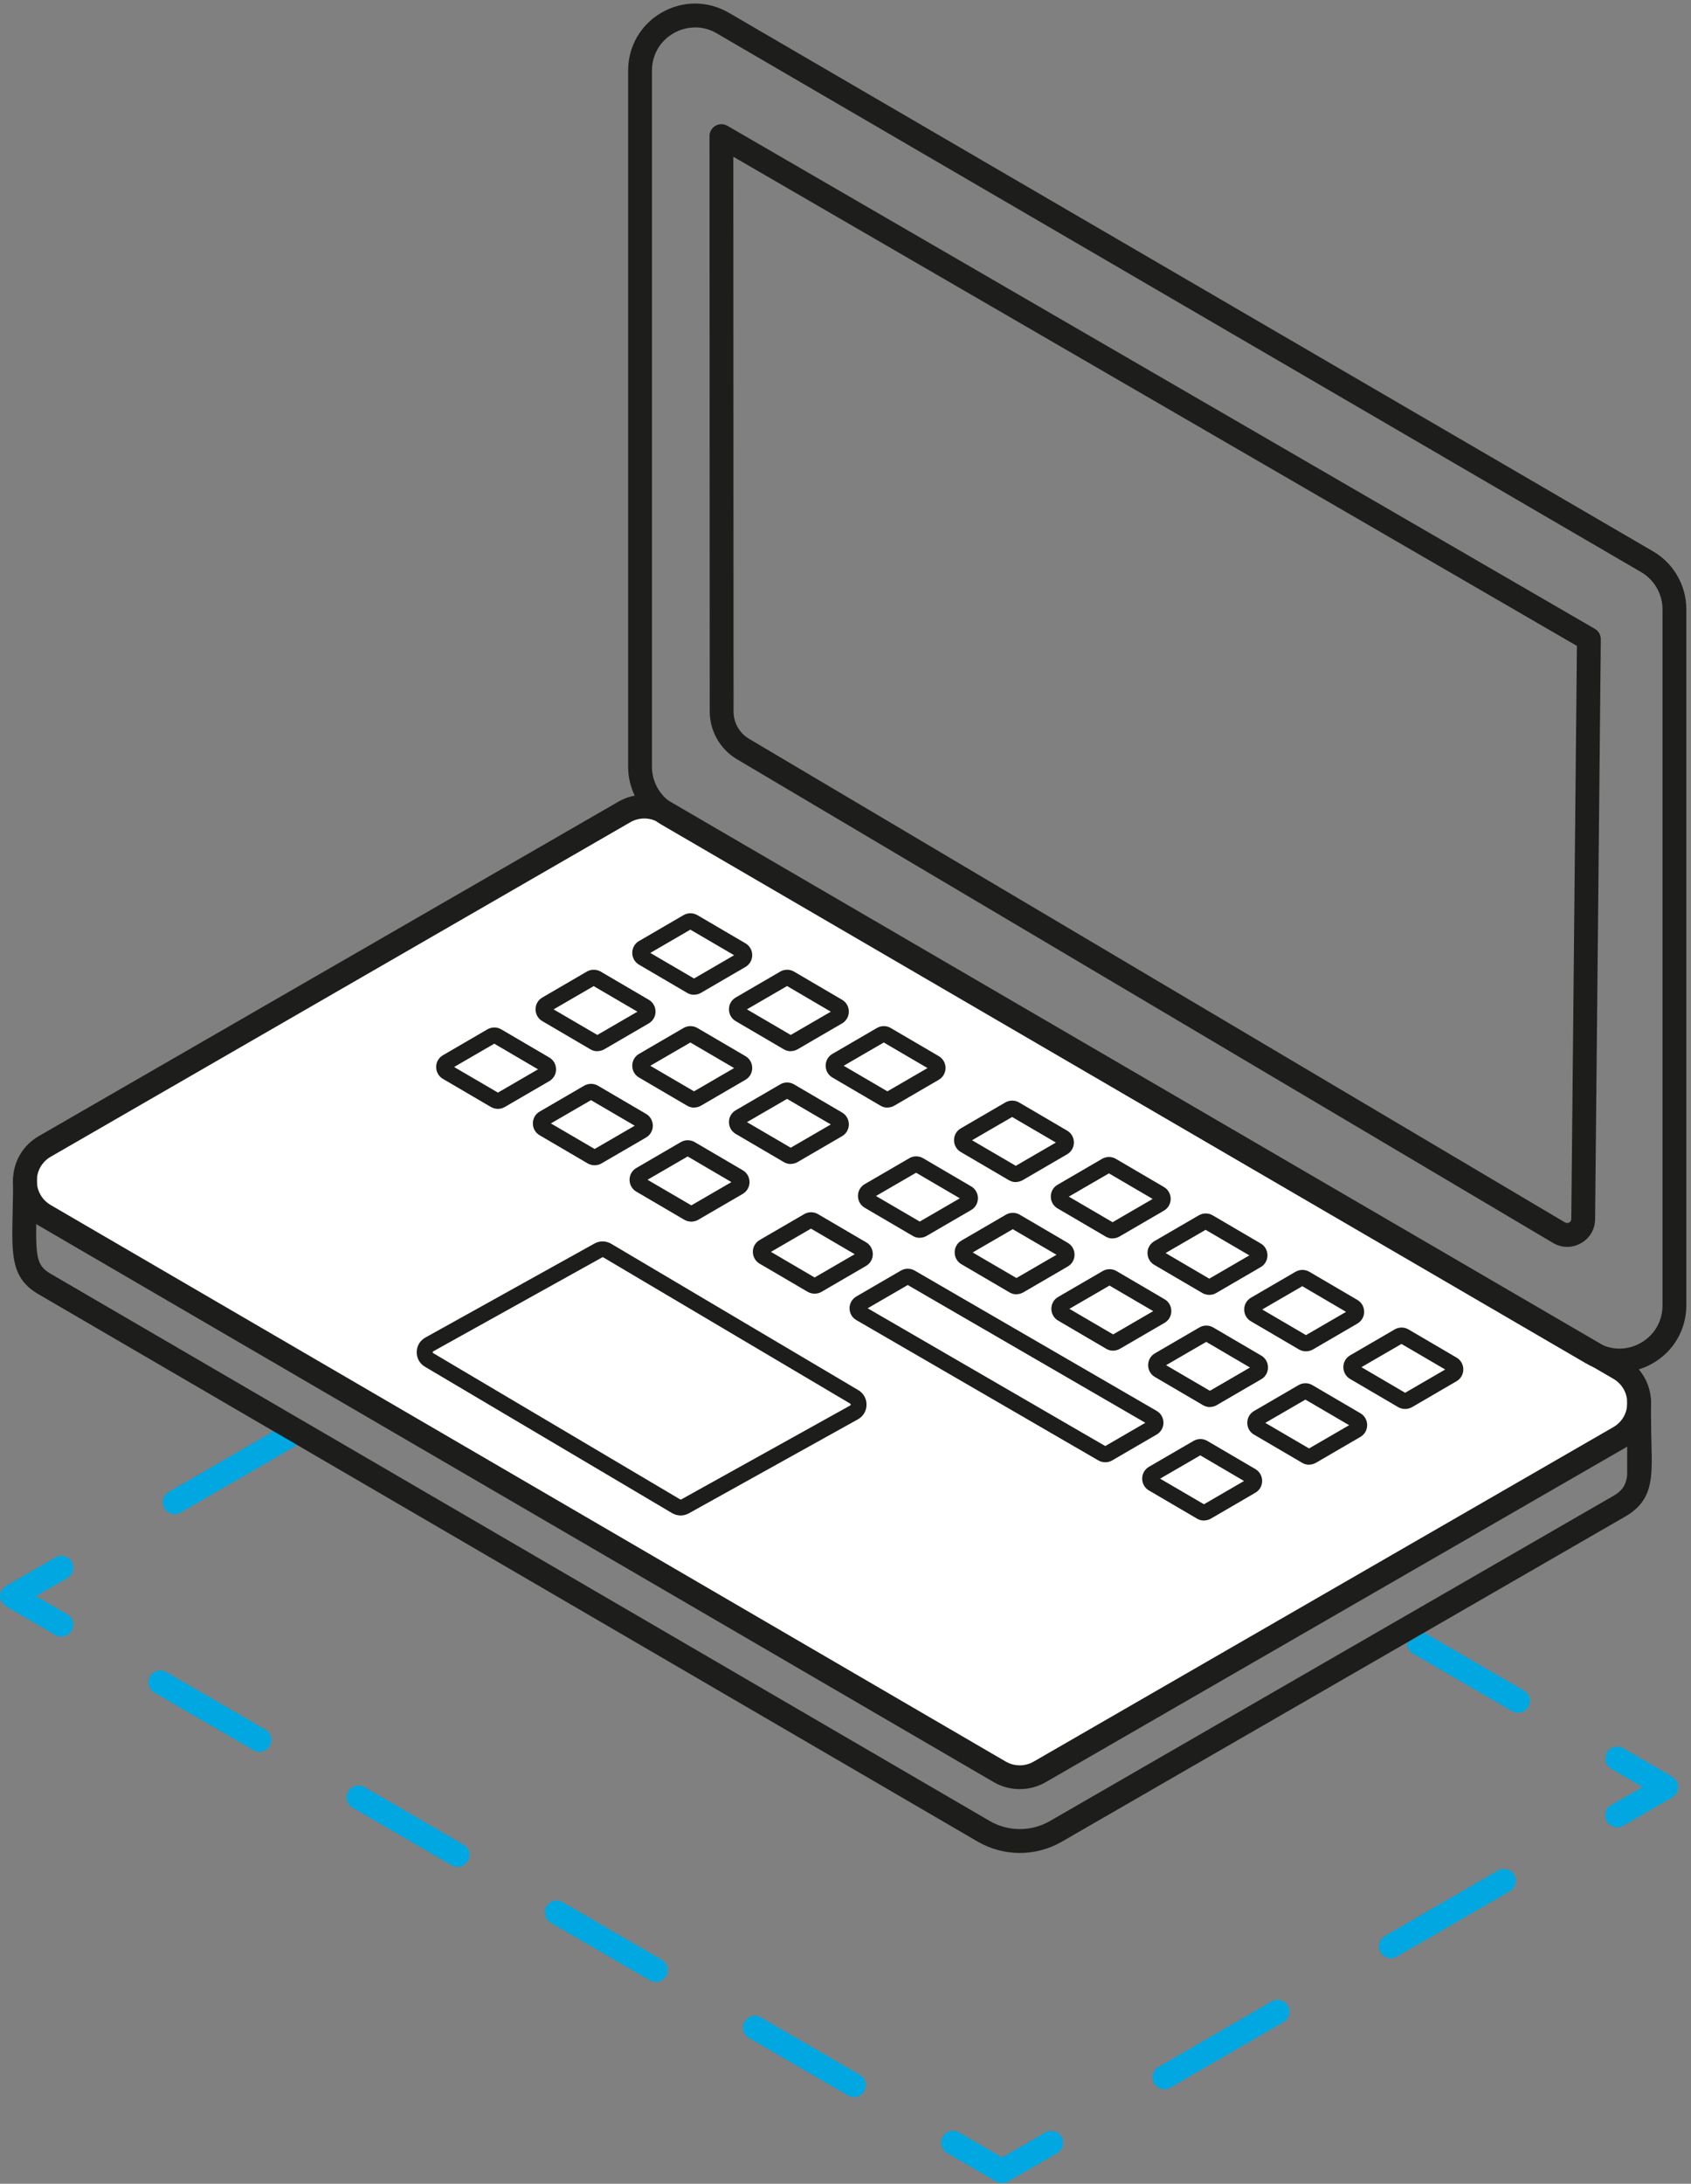 <svg width="213" height="275" viewBox="0 0 213 275" fill="none" xmlns="http://www.w3.org/2000/svg">
<rect x="0" y="0" width="213" height="275" fill="#808080" stroke="none"/>
<g clip-path="url(#clip0_438_2057)">
<path d="M126.17 274.909C125.91 274.909 125.65 274.839 125.42 274.709L119.24 271.119C118.52 270.699 118.28 269.789 118.7 269.069C119.12 268.349 120.03 268.109 120.75 268.529L126.18 271.679L131.62 268.539C132.34 268.129 133.26 268.369 133.67 269.089C134.09 269.809 133.84 270.719 133.12 271.139L126.93 274.719C126.7 274.849 126.44 274.919 126.18 274.919L126.17 274.909Z" fill="#00A7E1"/>
<path d="M146.62 263.089C146.1 263.089 145.6 262.819 145.32 262.339C144.9 261.619 145.15 260.709 145.87 260.289L160.13 252.039C160.85 251.619 161.76 251.869 162.18 252.589C162.6 253.309 162.35 254.219 161.63 254.639L147.37 262.889C147.13 263.029 146.88 263.089 146.62 263.089ZM175.14 246.599C174.62 246.599 174.12 246.329 173.84 245.849C173.42 245.129 173.67 244.219 174.39 243.799L188.65 235.549C189.37 235.139 190.28 235.379 190.7 236.099C191.12 236.819 190.87 237.729 190.15 238.149L175.89 246.399C175.65 246.539 175.4 246.599 175.14 246.599Z" fill="#00A7E1"/>
<path d="M203.65 230.109C203.13 230.109 202.63 229.839 202.35 229.359C201.93 228.639 202.18 227.729 202.9 227.309L206.85 225.029L202.91 222.739C202.19 222.319 201.95 221.409 202.37 220.689C202.79 219.969 203.7 219.729 204.42 220.149L210.6 223.739C211.06 224.009 211.35 224.499 211.35 225.039C211.35 225.579 211.06 226.069 210.6 226.339L204.41 229.919C204.17 230.059 203.92 230.119 203.66 230.119L203.65 230.109Z" fill="#00A7E1"/>
<path d="M191.17 215.689C190.91 215.689 190.66 215.619 190.42 215.489L177.94 208.239C177.22 207.819 176.98 206.909 177.4 206.189C177.82 205.469 178.73 205.229 179.45 205.649L191.93 212.899C192.65 213.319 192.89 214.229 192.47 214.949C192.19 215.429 191.69 215.699 191.17 215.699V215.689ZM166.21 201.189C165.95 201.189 165.7 201.119 165.46 200.989L152.98 193.739C152.26 193.319 152.02 192.409 152.44 191.689C152.86 190.969 153.77 190.729 154.49 191.149L166.97 198.399C167.69 198.819 167.93 199.729 167.51 200.449C167.23 200.929 166.73 201.199 166.21 201.199V201.189ZM141.25 186.699C140.99 186.699 140.74 186.629 140.5 186.499L128.02 179.249C127.3 178.829 127.06 177.919 127.48 177.199C127.9 176.479 128.81 176.239 129.53 176.659L142.01 183.909C142.73 184.329 142.97 185.239 142.55 185.959C142.27 186.439 141.77 186.709 141.25 186.709V186.699ZM116.29 172.209C116.03 172.209 115.78 172.139 115.54 172.009L103.06 164.759C102.34 164.339 102.1 163.429 102.52 162.709C102.94 161.989 103.85 161.749 104.57 162.169L117.05 169.419C117.77 169.839 118.01 170.749 117.59 171.469C117.31 171.949 116.81 172.219 116.29 172.219V172.209Z" fill="#00A7E1"/>
<path d="M91.35 157.709C91.09 157.709 90.84 157.639 90.6 157.509L85.17 154.359L79.73 157.499C79.01 157.909 78.1 157.669 77.68 156.949C77.26 156.229 77.51 155.319 78.23 154.899L84.42 151.319C84.89 151.049 85.46 151.049 85.92 151.319L92.1 154.909C92.82 155.329 93.06 156.239 92.64 156.959C92.36 157.439 91.86 157.709 91.34 157.709H91.35Z" fill="#00A7E1"/>
<path d="M21.95 190.679C21.43 190.679 20.93 190.409 20.65 189.929C20.23 189.209 20.48 188.299 21.2 187.879L35.46 179.629C36.18 179.209 37.09 179.459 37.51 180.179C37.93 180.899 37.68 181.809 36.96 182.229L22.7 190.479C22.46 190.619 22.21 190.679 21.95 190.679ZM50.47 174.189C49.95 174.189 49.45 173.919 49.17 173.439C48.75 172.719 49 171.809 49.72 171.389L63.98 163.139C64.7 162.729 65.61 162.969 66.03 163.689C66.45 164.409 66.2 165.319 65.48 165.739L51.22 173.989C50.98 174.129 50.73 174.189 50.47 174.189Z" fill="#00A7E1"/>
<path d="M7.68 206.099C7.42 206.099 7.17 206.029 6.93 205.899L0.75 202.309C0.28 202.029 0 201.539 0 200.999C0 200.459 0.29 199.969 0.75 199.699L6.94 196.119C7.66 195.709 8.58 195.949 8.99 196.669C9.41 197.389 9.16 198.299 8.44 198.719L4.49 200.999L8.43 203.289C9.15 203.709 9.39 204.619 8.97 205.339C8.69 205.819 8.19 206.089 7.67 206.089L7.68 206.099Z" fill="#00A7E1"/>
<path d="M107.51 264.079C107.25 264.079 107 264.009 106.76 263.879L94.28 256.629C93.56 256.209 93.32 255.299 93.74 254.579C94.16 253.859 95.07 253.619 95.79 254.039L108.27 261.289C108.99 261.709 109.23 262.619 108.81 263.339C108.53 263.819 108.03 264.089 107.51 264.089V264.079ZM82.55 249.579C82.29 249.579 82.04 249.509 81.8 249.379L69.32 242.129C68.6 241.709 68.36 240.799 68.78 240.079C69.2 239.359 70.11 239.119 70.83 239.539L83.31 246.789C84.03 247.209 84.27 248.119 83.85 248.839C83.57 249.319 83.07 249.589 82.55 249.589V249.579ZM57.59 235.089C57.33 235.089 57.08 235.019 56.84 234.889L44.36 227.639C43.64 227.219 43.4 226.309 43.82 225.589C44.24 224.869 45.15 224.629 45.87 225.049L58.35 232.299C59.07 232.719 59.31 233.629 58.89 234.349C58.61 234.829 58.11 235.099 57.59 235.099V235.089ZM32.63 220.599C32.37 220.599 32.12 220.529 31.88 220.399L19.4 213.149C18.68 212.729 18.44 211.819 18.86 211.099C19.28 210.379 20.19 210.139 20.91 210.559L33.39 217.809C34.11 218.229 34.35 219.139 33.93 219.859C33.65 220.339 33.15 220.609 32.63 220.609V220.599Z" fill="#00A7E1"/>
<path d="M125.92 223.119L5.63 153.039C2.3 151.099 2.31 146.279 5.65 144.349L78.65 102.239C80.21 101.339 82.13 101.339 83.69 102.249L203.98 172.329C207.31 174.269 207.3 179.089 203.96 181.019L130.96 223.129C129.4 224.029 127.48 224.029 125.92 223.119Z" fill="white"/>
<path d="M128.45 225.299C127.31 225.299 126.18 225.009 125.17 224.419L4.88 154.339C2.85 153.159 1.64 151.049 1.64 148.689C1.64 146.339 2.86 144.229 4.9 143.059L77.9 100.949C79.92 99.789 82.43 99.789 84.44 100.959L204.73 171.039C206.76 172.219 207.97 174.329 207.97 176.689C207.97 179.039 206.75 181.149 204.71 182.319L131.71 224.429C130.7 225.009 129.58 225.299 128.45 225.299ZM81.16 103.069C80.55 103.069 79.94 103.229 79.4 103.539L6.4 145.659C5.3 146.289 4.64 147.429 4.64 148.699C4.64 149.969 5.29 151.109 6.39 151.749L126.68 221.829C127.77 222.459 129.12 222.469 130.21 221.829L203.21 179.719C204.31 179.089 204.97 177.949 204.97 176.679C204.97 175.409 204.32 174.269 203.22 173.629L82.93 103.549C82.38 103.229 81.77 103.069 81.16 103.069Z" fill="#1D1D1B"/>
<path d="M128.46 233.339C126.62 233.339 124.79 232.859 123.15 231.909L4.88 162.999C1.41 160.979 1.47 158.219 1.59 152.739C1.62 151.509 1.65 150.109 1.65 148.489C1.65 147.659 2.32 146.989 3.15 146.989C3.98 146.989 4.65 147.659 4.65 148.489C4.65 150.129 4.62 151.559 4.59 152.799C4.47 158.379 4.59 159.349 6.39 160.409L124.66 229.309C126.99 230.669 129.89 230.669 132.23 229.329L203.21 188.379C205.09 187.299 205.13 186.149 205.02 181.949C205 181.019 204.97 179.979 204.97 178.829C204.97 177.999 205.64 177.329 206.47 177.329C207.3 177.329 207.97 177.999 207.97 178.829C207.97 179.949 208 180.959 208.02 181.869C208.13 186.139 208.21 188.959 204.71 190.979L133.73 231.929C132.1 232.869 130.28 233.339 128.46 233.339Z" fill="#1D1D1B"/>
<path d="M87.42 125.269C87.12 125.269 86.82 125.189 86.55 125.029L80.49 121.479C79.96 121.169 79.64 120.609 79.64 119.989C79.64 119.369 79.96 118.809 80.5 118.499L86.1 115.239C86.64 114.929 87.3 114.929 87.84 115.239L93.9 118.789C94.43 119.099 94.75 119.659 94.75 120.279C94.75 120.899 94.43 121.459 93.89 121.769L88.29 125.029C88.02 125.189 87.72 125.259 87.42 125.259V125.269ZM81.91 119.999L87.42 123.219L92.47 120.289L86.96 117.069L81.91 119.999Z" fill="#1D1D1B"/>
<path d="M99.6 132.379C99.3 132.379 99 132.299 98.73 132.139L92.67 128.589C92.14 128.279 91.82 127.719 91.82 127.099C91.82 126.479 92.14 125.919 92.68 125.609L98.28 122.349C98.82 122.039 99.48 122.039 100.01 122.349L106.07 125.899C106.6 126.209 106.92 126.769 106.92 127.389C106.92 128.009 106.6 128.569 106.06 128.879L100.46 132.139C100.19 132.289 99.89 132.369 99.59 132.369L99.6 132.379ZM94.09 127.109L99.6 130.329L104.65 127.399L99.14 124.169L94.09 127.099V127.109Z" fill="#1D1D1B"/>
<path d="M111.78 139.479C111.48 139.479 111.18 139.399 110.91 139.239L104.85 135.689C104.32 135.379 104 134.819 104 134.199C104 133.579 104.32 133.019 104.86 132.709L110.46 129.449C111 129.139 111.66 129.139 112.19 129.449L118.25 132.999C118.78 133.309 119.1 133.869 119.1 134.489C119.1 135.109 118.78 135.669 118.24 135.979L112.64 139.239C112.37 139.399 112.07 139.469 111.77 139.469L111.78 139.479ZM106.27 134.209L111.78 137.429L116.83 134.499L111.32 131.279L106.27 134.209Z" fill="#1D1D1B"/>
<path d="M75.24 132.379C74.94 132.379 74.64 132.299 74.37 132.139L68.31 128.589C67.78 128.279 67.46 127.719 67.46 127.099C67.46 126.479 67.78 125.919 68.32 125.609L73.92 122.349C74.46 122.039 75.12 122.039 75.66 122.349L81.72 125.899C82.25 126.209 82.57 126.769 82.57 127.389C82.57 128.009 82.25 128.569 81.71 128.879L76.11 132.139C75.84 132.289 75.54 132.369 75.24 132.369V132.379ZM69.73 127.109L75.24 130.329L80.29 127.399L74.78 124.179L69.73 127.109Z" fill="#1D1D1B"/>
<path d="M87.42 139.479C87.12 139.479 86.82 139.399 86.55 139.239L80.49 135.689C79.96 135.379 79.64 134.819 79.64 134.199C79.64 133.579 79.96 133.019 80.5 132.709L86.1 129.449C86.64 129.139 87.3 129.139 87.84 129.449L93.9 132.999C94.43 133.309 94.75 133.869 94.75 134.489C94.75 135.109 94.43 135.669 93.89 135.979L88.29 139.239C88.02 139.399 87.72 139.469 87.42 139.469V139.479ZM81.91 134.209L87.42 137.429L92.47 134.499L86.96 131.279L81.91 134.209Z" fill="#1D1D1B"/>
<path d="M99.6 146.579C99.3 146.579 99 146.499 98.73 146.339L92.67 142.789C92.14 142.479 91.82 141.919 91.82 141.299C91.82 140.679 92.14 140.119 92.68 139.809L98.28 136.549C98.81 136.239 99.48 136.239 100.01 136.549L106.07 140.099C106.6 140.409 106.92 140.969 106.92 141.589C106.92 142.209 106.6 142.769 106.06 143.079L100.46 146.339C100.19 146.499 99.89 146.569 99.59 146.569L99.6 146.579ZM94.09 141.309L99.6 144.529L104.65 141.599L99.14 138.379L94.09 141.309Z" fill="#1D1D1B"/>
<path d="M62.72 139.639C62.42 139.639 62.12 139.559 61.85 139.409L55.79 135.859C55.26 135.549 54.94 134.989 54.94 134.369C54.94 133.749 55.26 133.189 55.8 132.879L61.4 129.619C61.94 129.309 62.6 129.309 63.13 129.619L69.19 133.169C69.72 133.479 70.04 134.039 70.04 134.659C70.04 135.279 69.72 135.839 69.18 136.149L63.57 139.409C63.3 139.569 63 139.639 62.71 139.639H62.72ZM57.21 134.369L62.72 137.589L67.77 134.659L62.26 131.429L57.21 134.359V134.369Z" fill="#1D1D1B"/>
<path d="M74.9 146.739C74.6 146.739 74.3 146.659 74.03 146.509L67.97 142.959C67.44 142.649 67.12 142.089 67.12 141.469C67.12 140.849 67.44 140.289 67.98 139.979L73.58 136.719C74.12 136.409 74.78 136.409 75.32 136.719L81.38 140.269C81.91 140.579 82.23 141.139 82.23 141.759C82.23 142.379 81.91 142.929 81.37 143.249L75.76 146.509C75.49 146.669 75.19 146.739 74.9 146.739ZM69.39 141.469L74.9 144.689L79.95 141.759L74.44 138.539L69.39 141.469Z" fill="#1D1D1B"/>
<path d="M87.08 153.839C86.78 153.839 86.48 153.759 86.21 153.609L80.15 150.059C79.62 149.749 79.3 149.189 79.3 148.569C79.3 147.949 79.62 147.389 80.16 147.079L85.76 143.819C86.3 143.509 86.96 143.509 87.5 143.819L93.56 147.369C94.09 147.679 94.41 148.239 94.41 148.859C94.41 149.479 94.09 150.029 93.55 150.349L87.94 153.609C87.67 153.759 87.37 153.839 87.07 153.839H87.08ZM81.57 148.569L87.08 151.789L92.13 148.859L86.62 145.629L81.57 148.559V148.569Z" fill="#1D1D1B"/>
<path d="M127.95 148.859C127.65 148.859 127.35 148.779 127.08 148.619L121.02 145.069C120.49 144.759 120.17 144.199 120.17 143.579C120.17 142.959 120.49 142.399 121.03 142.089L126.63 138.829C127.17 138.519 127.83 138.519 128.36 138.829L134.42 142.379C134.95 142.689 135.27 143.249 135.27 143.869C135.27 144.489 134.95 145.049 134.41 145.359L128.81 148.619C128.54 148.769 128.24 148.849 127.94 148.849L127.95 148.859ZM122.44 143.589L127.95 146.809L133 143.879L127.49 140.659L122.44 143.589Z" fill="#1D1D1B"/>
<path d="M140.14 155.959C139.84 155.959 139.54 155.879 139.27 155.719L133.21 152.169C132.68 151.859 132.36 151.299 132.36 150.679C132.36 150.059 132.68 149.499 133.22 149.189L138.82 145.929C139.36 145.619 140.02 145.619 140.55 145.929L146.61 149.479C147.14 149.789 147.46 150.349 147.46 150.969C147.46 151.589 147.14 152.149 146.6 152.459L141 155.719C140.73 155.869 140.43 155.949 140.13 155.949L140.14 155.959ZM134.63 150.689L140.14 153.909L145.19 150.979L139.68 147.759L134.63 150.689Z" fill="#1D1D1B"/>
<path d="M152.32 163.059C152.02 163.059 151.72 162.979 151.45 162.829L145.39 159.279C144.86 158.969 144.54 158.409 144.54 157.789C144.54 157.169 144.86 156.619 145.4 156.299L151.01 153.039C151.55 152.729 152.21 152.729 152.74 153.039L158.8 156.589C159.33 156.899 159.65 157.459 159.65 158.079C159.65 158.699 159.33 159.259 158.79 159.569L153.19 162.829C152.92 162.989 152.62 163.059 152.32 163.059ZM146.81 157.789L152.32 161.019L157.37 158.089L151.86 154.869L146.81 157.799V157.789Z" fill="#1D1D1B"/>
<path d="M164.5 170.169C164.2 170.169 163.9 170.09 163.63 169.94L157.57 166.389C157.04 166.079 156.72 165.519 156.72 164.899C156.72 164.279 157.04 163.73 157.58 163.41L163.19 160.149C163.73 159.839 164.39 159.839 164.92 160.149L170.98 163.699C171.51 164.009 171.83 164.57 171.83 165.19C171.83 165.81 171.51 166.369 170.97 166.679L165.37 169.94C165.1 170.09 164.8 170.169 164.5 170.169ZM158.99 164.899L164.5 168.129L169.55 165.199L164.04 161.969L158.99 164.899Z" fill="#1D1D1B"/>
<path d="M176.99 177.429C176.69 177.429 176.39 177.349 176.12 177.199L170.06 173.649C169.53 173.339 169.21 172.779 169.21 172.159C169.21 171.539 169.53 170.989 170.07 170.669L175.68 167.409C176.22 167.099 176.88 167.099 177.41 167.409L183.47 170.959C184 171.269 184.32 171.829 184.32 172.449C184.32 173.069 184 173.629 183.46 173.939L177.86 177.199C177.59 177.349 177.29 177.429 176.99 177.429ZM171.48 172.159L176.99 175.389L182.04 172.459L176.53 169.239L171.48 172.169V172.159Z" fill="#1D1D1B"/>
<path d="M115.85 155.879C115.55 155.879 115.25 155.799 114.98 155.639L108.92 152.089C108.39 151.779 108.07 151.219 108.07 150.599C108.07 149.979 108.39 149.419 108.93 149.109L114.54 145.849C115.07 145.539 115.74 145.539 116.27 145.849L122.33 149.399C122.86 149.709 123.18 150.269 123.18 150.889C123.18 151.509 122.86 152.069 122.32 152.379L116.71 155.639C116.44 155.799 116.14 155.869 115.85 155.869V155.879ZM110.34 150.609L115.85 153.829L120.9 150.899L115.39 147.679L110.34 150.609Z" fill="#1D1D1B"/>
<path d="M128.03 162.99C127.73 162.99 127.43 162.91 127.16 162.75L121.1 159.2C120.57 158.89 120.25 158.33 120.25 157.71C120.25 157.09 120.57 156.53 121.11 156.22L126.71 152.96C127.25 152.65 127.91 152.65 128.44 152.96L134.5 156.51C135.03 156.82 135.35 157.38 135.35 158C135.35 158.62 135.03 159.18 134.49 159.49L128.89 162.75C128.62 162.9 128.32 162.98 128.03 162.98V162.99ZM122.52 157.72L128.03 160.94L133.08 158.01L127.57 154.79L122.52 157.72Z" fill="#1D1D1B"/>
<path d="M140.21 170.089C139.91 170.089 139.61 170.009 139.34 169.849L133.28 166.299C132.75 165.989 132.43 165.429 132.43 164.809C132.43 164.189 132.75 163.629 133.29 163.319L138.9 160.059C139.43 159.749 140.1 159.749 140.63 160.059L146.69 163.609C147.22 163.919 147.54 164.479 147.54 165.099C147.54 165.719 147.22 166.279 146.68 166.589L141.07 169.849C140.8 170.009 140.5 170.079 140.21 170.079V170.089ZM134.7 164.819L140.21 168.039L145.26 165.109L139.75 161.889L134.7 164.819Z" fill="#1D1D1B"/>
<path d="M152.4 177.189C152.1 177.189 151.8 177.109 151.53 176.949L145.47 173.399C144.94 173.089 144.62 172.529 144.62 171.909C144.62 171.289 144.94 170.729 145.48 170.419L151.08 167.159C151.62 166.849 152.28 166.849 152.81 167.159L158.87 170.709C159.4 171.019 159.72 171.579 159.72 172.199C159.72 172.819 159.4 173.379 158.86 173.689L153.25 176.949C152.98 177.109 152.68 177.179 152.39 177.179L152.4 177.189ZM146.89 171.919L152.4 175.139L157.45 172.209L151.94 168.979L146.89 171.909V171.919Z" fill="#1D1D1B"/>
<path d="M164.89 184.45C164.59 184.45 164.29 184.37 164.02 184.21L157.96 180.66C157.42 180.35 157.11 179.79 157.11 179.17C157.11 178.55 157.43 177.99 157.97 177.68L163.57 174.42C164.11 174.11 164.77 174.11 165.3 174.42L171.36 177.97C171.89 178.28 172.21 178.84 172.21 179.46C172.21 180.08 171.89 180.64 171.35 180.95L165.75 184.21C165.48 184.36 165.18 184.44 164.89 184.44V184.45ZM159.38 179.18L164.89 182.4L169.94 179.47L164.43 176.25L159.38 179.18Z" fill="#1D1D1B"/>
<path d="M102.61 162.909C102.31 162.909 102.01 162.829 101.74 162.679L95.68 159.129C95.15 158.819 94.83 158.259 94.83 157.639C94.83 157.019 95.15 156.469 95.69 156.149L101.3 152.889C101.83 152.579 102.5 152.579 103.03 152.889L109.09 156.439C109.62 156.749 109.94 157.309 109.94 157.929C109.94 158.549 109.62 159.109 109.08 159.419L103.48 162.679C103.21 162.839 102.91 162.909 102.61 162.909ZM97.1 157.639L102.61 160.869L107.66 157.939L102.15 154.719L97.1 157.649V157.639Z" fill="#1D1D1B"/>
<path d="M139.22 184.139C138.92 184.139 138.62 184.059 138.35 183.909L107.87 166.239C107.33 165.929 107.01 165.369 107.01 164.749C107.01 164.129 107.33 163.579 107.87 163.259L113.48 159.999C114.02 159.689 114.68 159.689 115.21 159.999L145.69 177.669C146.23 177.979 146.55 178.539 146.55 179.159C146.55 179.779 146.23 180.339 145.69 180.649L140.09 183.909C139.82 184.069 139.52 184.139 139.23 184.139H139.22ZM109.29 164.749L139.22 182.099L144.27 179.169L114.34 161.819L109.29 164.749Z" fill="#1D1D1B"/>
<path d="M151.65 191.479C151.35 191.479 151.05 191.399 150.78 191.239L144.72 187.689C144.19 187.379 143.87 186.819 143.87 186.199C143.87 185.579 144.19 185.029 144.73 184.709L150.34 181.449C150.88 181.139 151.54 181.139 152.07 181.449L158.13 184.999C158.66 185.309 158.98 185.869 158.98 186.489C158.98 187.109 158.66 187.669 158.12 187.979L152.52 191.239C152.25 191.389 151.95 191.469 151.66 191.469L151.65 191.479ZM146.14 186.209L151.65 189.429L156.7 186.499L151.19 183.269L146.14 186.199V186.209Z" fill="#1D1D1B"/>
<path d="M85.74 190.839C85.36 190.839 84.99 190.739 84.65 190.539L53.54 172.119C52.87 171.729 52.48 171.029 52.49 170.259C52.5 169.489 52.91 168.799 53.59 168.429L74.87 156.599C75.53 156.229 76.34 156.239 76.99 156.629L108.1 175.049C108.77 175.439 109.16 176.139 109.15 176.909C109.14 177.679 108.73 178.369 108.05 178.739L86.77 190.569C86.45 190.749 86.09 190.839 85.73 190.839H85.74ZM75.91 158.319C75.91 158.319 75.87 158.319 75.85 158.339L54.57 170.169C54.57 170.169 54.5 170.209 54.5 170.279C54.5 170.349 54.55 170.389 54.57 170.399L85.68 188.819C85.68 188.819 85.77 188.839 85.81 188.819L107.09 176.989C107.09 176.989 107.16 176.949 107.16 176.879C107.16 176.809 107.11 176.769 107.1 176.759L75.99 158.339C75.99 158.339 75.95 158.319 75.92 158.319H75.91Z" fill="#1D1D1B"/>
<path d="M203.98 172.829C202.52 172.829 201.06 172.439 199.74 171.669L83.31 103.839C80.73 102.339 79.12 99.549 79.12 96.559V8.889C79.12 5.839 80.7 3.099 83.35 1.579C86 0.059 89.15 0.069 91.79 1.599L208.22 69.429C210.8 70.929 212.41 73.719 212.41 76.709V164.369C212.41 167.419 210.83 170.159 208.18 171.679C206.86 172.439 205.42 172.809 203.98 172.809V172.829ZM87.55 3.459C86.62 3.459 85.69 3.699 84.84 4.189C83.13 5.169 82.12 6.929 82.12 8.899V96.559C82.12 98.479 83.15 100.279 84.82 101.249L201.25 169.079C202.95 170.069 204.98 170.079 206.69 169.099C208.4 168.119 209.41 166.359 209.41 164.389V76.729C209.41 74.809 208.38 73.009 206.71 72.039L90.28 4.199C89.43 3.699 88.49 3.449 87.55 3.449V3.459Z" fill="#1D1D1B"/>
<path d="M197.41 157.019C196.79 157.019 196.18 156.849 195.62 156.519L92.81 95.599C90.71 94.349 89.4 92.059 89.4 89.619L89.37 17.139C89.37 16.599 89.66 16.109 90.12 15.839C90.58 15.569 91.16 15.569 91.62 15.839L200.89 79.189C201.36 79.459 201.64 79.959 201.64 80.499L200.92 153.539C200.91 154.809 200.24 155.939 199.13 156.559C198.59 156.869 198 157.019 197.41 157.019ZM197.15 153.939C197.37 154.069 197.56 153.999 197.66 153.939C197.76 153.889 197.92 153.759 197.92 153.499L198.63 81.339L92.37 19.739L92.4 89.619C92.4 91.009 93.14 92.319 94.34 93.029L197.15 153.949V153.939Z" fill="#1D1D1B"/>
<path d="M206.46 187.039C205.63 187.039 204.96 186.369 204.96 185.539V176.479C204.96 175.649 205.63 174.979 206.46 174.979C207.29 174.979 207.96 175.649 207.96 176.479V185.539C207.96 186.369 207.29 187.039 206.46 187.039Z" fill="#1D1D1B"/>
</g>
<defs>
<clipPath id="clip0_438_2057">
<rect width="212.41" height="274.46" fill="white" transform="translate(0 0.449)"/>
</clipPath>
</defs>
</svg>
